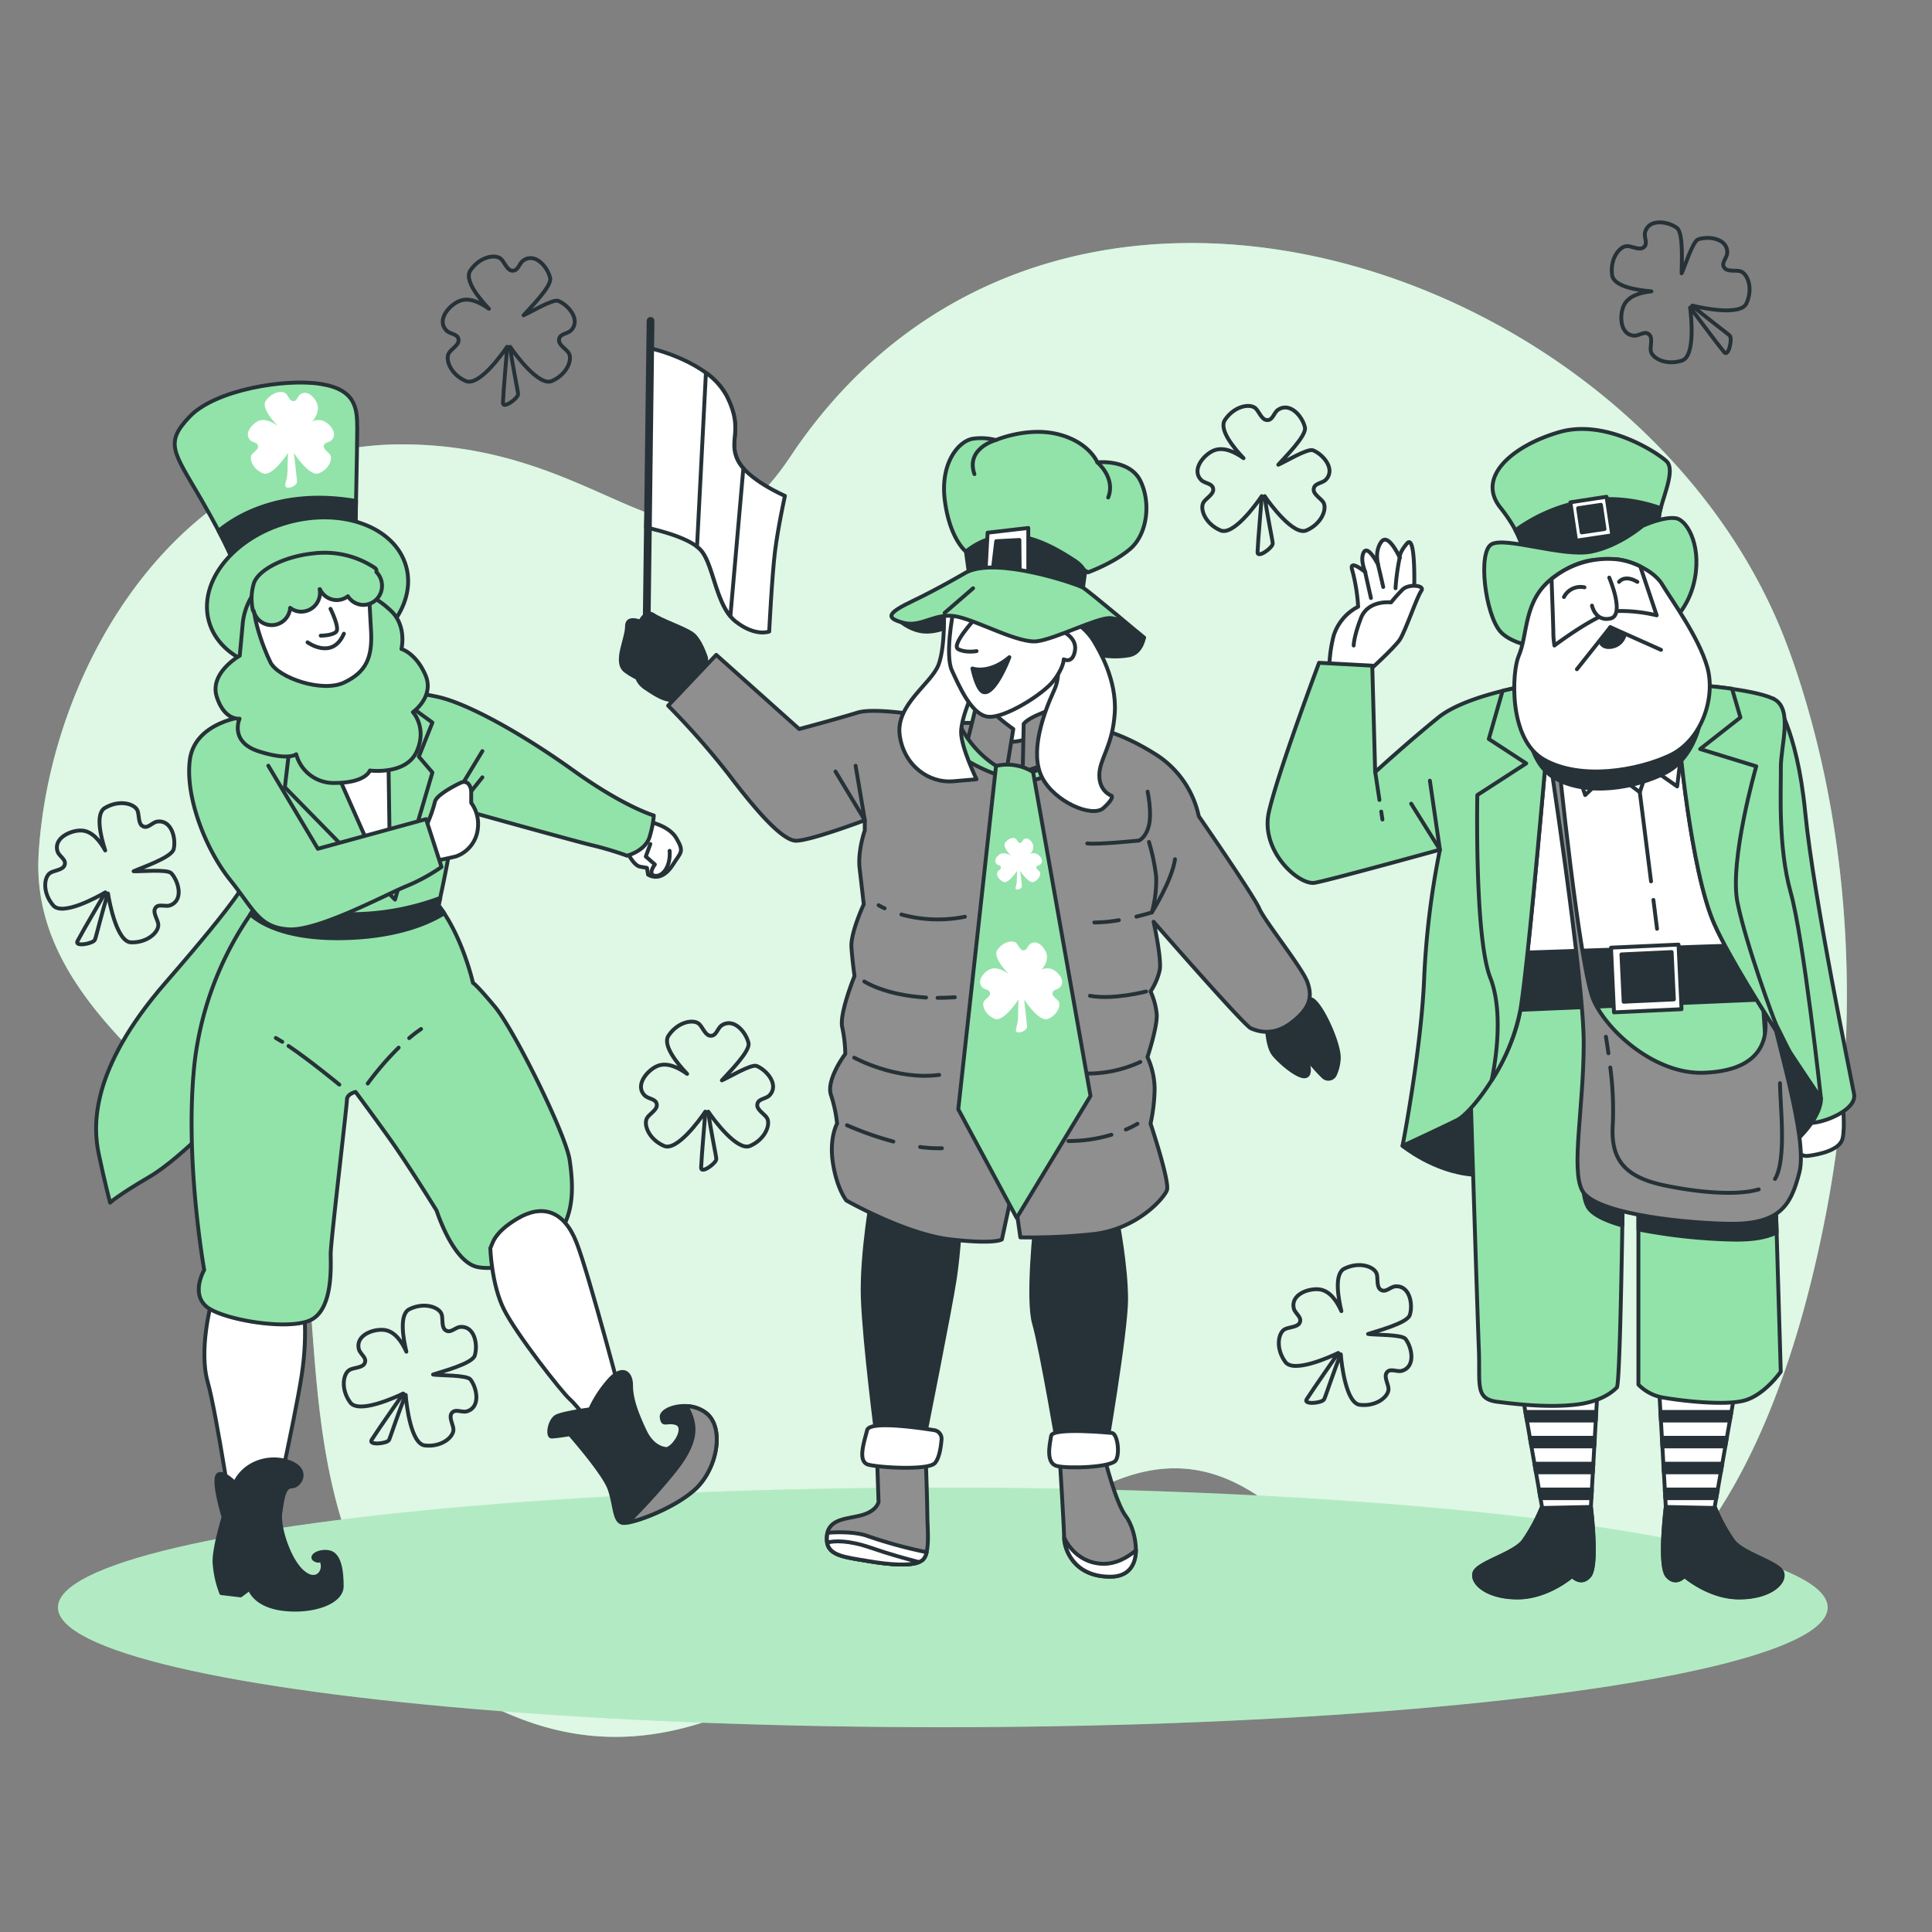 <svg xmlns="http://www.w3.org/2000/svg" viewBox="0 0 500 500"><rect x="0" y="0" width="500" height="500" fill="#808080" stroke="none"/><g id="background-simple"><path d="M461.87,165.32c-36.54-93.68-178.44-144.47-249.31-58A132.12,132.12,0,0,0,204.67,118c-27.39,41-44-3-100.76-3S12.93,172,10,221s65.54,72,69.45,107,0,96,55.76,117S233,408,286.84,384s64.56,69,124.23,39c38.07-19.14,54.17-70.69,61.56-109.27,8.8-46,7.07-95.63-7.8-140.2Q463.43,169.35,461.87,165.32Z" style="fill:#92E3A9"></path><path d="M461.87,165.32c-36.54-93.68-178.44-144.47-249.31-58A132.12,132.12,0,0,0,204.67,118c-27.39,41-44-3-100.76-3S12.93,172,10,221s65.54,72,69.45,107,0,96,55.76,117S233,408,286.84,384s64.56,69,124.23,39c38.07-19.14,54.17-70.69,61.56-109.27,8.8-46,7.07-95.63-7.8-140.2Q463.43,169.35,461.87,165.32Z" style="fill:#fff;opacity:0.7"></path></g><g id="Floor"><ellipse cx="244" cy="416" rx="229" ry="31" style="fill:#92E3A9"></ellipse><ellipse cx="244" cy="416" rx="229" ry="31" style="fill:#fff;opacity:0.3"></ellipse></g><g id="Clovers"><path d="M199.09,283.52c2.69-2.71-.65-6.58-3.27-7.65-1.41-.57-7.52,3.14-9,3.73,1.6-1.82,7.36-7.48,6.9-9.63-.59-2.77-3.82-6.73-7-4.56-1.12.77-1.35,3-3.12,2.6-1.2-.29-1.88-2.43-2.79-3.11-1.56-1.17-5.46-.39-7.8,3.12-1.65,2.48,2.34,7.29,4.82,9.9-2.34-1.7-5.22-3.06-7.69-2.05s-6,4.94-3.27,7.65c1,1,3.22.8,3.11,2.62-.08,1.23-2.07,2.27-2.58,3.29-.88,1.74.57,5.44,4.44,7.13,3.33,1.45,9.3-6.79,10.69-8.87-.1,2.1-.92,10.75-1.08,14.5-.07,1.72,3.93-1.12,3.93-2.24,0-.74-1.58-8-2.08-12.26,1.45,2.15,7.51,10.31,10.82,8.87,3.86-1.69,5.31-5.39,4.43-7.13-.51-1-2.5-2.06-2.57-3.29C195.88,284.32,198.14,284.48,199.09,283.52Z" style="fill:none;stroke:#263238;stroke-linecap:round;stroke-linejoin:round"></path><path d="M343.09,124.18c2.69-2.71-.65-6.58-3.27-7.64-1.41-.58-7.52,3.14-9,3.73,1.6-1.83,7.36-7.48,6.9-9.64-.59-2.76-3.82-6.72-7-4.55-1.12.77-1.35,3-3.12,2.59-1.2-.28-1.88-2.42-2.79-3.11-1.56-1.17-5.46-.39-7.8,3.12-1.65,2.48,2.34,7.29,4.82,9.9-2.34-1.69-5.22-3-7.69-2s-5.95,4.93-3.27,7.64c.95,1,3.22.8,3.11,2.63-.08,1.22-2.07,2.26-2.58,3.28-.88,1.75.57,5.45,4.44,7.13,3.33,1.46,9.3-6.78,10.69-8.86-.1,2.1-.92,10.75-1.08,14.5-.07,1.72,3.93-1.12,3.93-2.24,0-.74-1.58-8-2.08-12.26,1.45,2.15,7.51,10.31,10.82,8.86,3.86-1.68,5.31-5.38,4.43-7.13-.51-1-2.5-2.06-2.57-3.28C339.88,125,342.14,125.15,343.09,124.18Z" style="fill:none;stroke:#263238;stroke-linecap:round;stroke-linejoin:round"></path><path d="M147.76,85.52c2.68-2.71-.66-6.58-3.27-7.65-1.41-.57-7.53,3.14-9,3.73,1.6-1.82,7.36-7.48,6.89-9.63-.59-2.77-3.81-6.73-6.95-4.56-1.12.77-1.35,3-3.13,2.6-1.19-.29-1.87-2.43-2.78-3.11-1.56-1.17-5.46-.39-7.8,3.12-1.65,2.48,2.34,7.29,4.82,9.9-2.34-1.7-5.23-3.06-7.69-2-2.62,1.07-6,4.94-3.27,7.65,1,1,3.21.8,3.1,2.62-.07,1.23-2.06,2.27-2.57,3.29-.88,1.74.57,5.44,4.43,7.13,3.34,1.45,9.3-6.79,10.7-8.87-.1,2.1-.92,10.75-1.08,14.5-.07,1.72,3.92-1.12,3.92-2.24,0-.74-1.58-8-2.07-12.26,1.45,2.15,7.51,10.31,10.81,8.87,3.87-1.69,5.32-5.39,4.44-7.13-.52-1-2.5-2.06-2.58-3.29C144.54,86.32,146.8,86.48,147.76,85.52Z" style="fill:none;stroke:#263238;stroke-linecap:round;stroke-linejoin:round"></path><path d="M447,65.5c.21-3.81-4.86-4.49-7.52-3.55-1.44.51-3.55,7.35-4.28,8.79,0-2.42.54-10.48-1.24-11.78-2.28-1.68-7.32-2.5-8.23,1.21-.32,1.32,1,3.16-.61,4-1.08.58-3-.58-4.15-.48-1.94.16-4.34,3.33-3.76,7.51.42,3,6.59,3.9,10.18,4.2-2.87.29-5.93,1.19-7.11,3.58s-1.17,7.64,2.64,7.89c1.35.09,2.93-1.54,4.06-.1.76,1,0,3.06.26,4.17.5,1.88,4,3.68,8.05,2.38,3.46-1.12,2.44-11.25,2.11-13.73,1.32,1.63,6.44,8.65,8.82,11.56,1.09,1.34,2.19-3.44,1.44-4.28-.49-.55-6.47-4.91-9.69-7.79,2.52.65,12.46,2.72,14-.55,1.76-3.83.39-7.56-1.42-8.28-1.06-.42-3.24.12-4.11-.75C445.13,68.23,446.93,66.85,447,65.5Z" style="fill:none;stroke:#263238;stroke-linecap:round;stroke-linejoin:round"></path><path d="M362.75,354.78c3.68-1,2.72-6,1-8.26-.93-1.21-8.09-1-9.69-1.29,2.3-.77,10.11-2.79,10.79-4.89.87-2.69.05-7.74-3.75-7.43-1.35.11-2.68,1.95-4,.69-.9-.85-.41-3-.86-4.09-.77-1.79-4.54-3.06-8.32-1.19-2.67,1.32-1.61,7.48-.77,11-1.18-2.64-3-5.26-5.64-5.62-2.8-.38-7.62,1.3-6.65,5,.34,1.31,2.38,2.3,1.38,3.82-.68,1-2.92.94-3.88,1.57-1.62,1.07-2.22,5,.29,8.39,2.15,2.92,11.44-1.24,13.69-2.34-1.13,1.77-6.17,8.85-8.18,12-.92,1.46,4,1,4.52,0,.37-.64,2.61-7.69,4.32-11.65.18,2.58,1.36,12.68,4.94,13.08,4.19.47,7.3-2,7.41-4,.06-1.14-1.14-3-.59-4.13C359.57,353.86,361.44,355.13,362.75,354.78Z" style="fill:none;stroke:#263238;stroke-linecap:round;stroke-linejoin:round"></path><path d="M120.76,365.27c3.68-1,2.72-6,1-8.26-.94-1.2-8.09-1-9.69-1.28,2.3-.78,10.11-2.8,10.79-4.9.86-2.69.05-7.73-3.75-7.42-1.35.1-2.68,1.94-4,.68-.89-.84-.41-3-.86-4.08-.76-1.79-4.53-3.06-8.31-1.19-2.67,1.32-1.62,7.48-.77,11-1.19-2.64-3-5.25-5.64-5.62-2.8-.38-7.62,1.3-6.65,5,.34,1.31,2.38,2.29,1.37,3.82-.67,1-2.91.93-3.87,1.56-1.63,1.07-2.22,5,.28,8.39,2.16,2.93,11.45-1.23,13.7-2.33-1.14,1.76-6.17,8.84-8.18,12-.93,1.45,4,1,4.52,0C101,372,103.29,365,105,361c.18,2.59,1.36,12.68,4.94,13.08,4.19.47,7.3-2,7.41-4,.06-1.14-1.14-3-.59-4.13C117.57,364.35,119.45,365.63,120.76,365.27Z" style="fill:none;stroke:#263238;stroke-linecap:round;stroke-linejoin:round"></path><path d="M44,234.31c3.59-1.29,2.24-6.22.34-8.31-1-1.13-8.15-.41-9.76-.52,2.23-1,9.86-3.58,10.37-5.73.66-2.75-.55-7.71-4.32-7.11-1.34.22-2.52,2.15-3.94,1-.95-.77-.64-3-1.17-4-.91-1.73-4.76-2.7-8.38-.54-2.56,1.52-1,7.58.09,11-1.39-2.54-3.41-5-6.07-5.16s-7.49,1.89-6.24,5.5c.45,1.28,2.56,2.1,1.68,3.7-.6,1.07-2.84,1.16-3.74,1.86-1.54,1.19-1.83,5.16.93,8.34,2.38,2.75,11.32-2.12,13.47-3.4-1,1.86-5.46,9.31-7.21,12.63-.81,1.52,4,.67,4.5-.34.32-.66,2-7.87,3.4-12,.39,2.56,2.35,12.53,5.95,12.65,4.21.14,7.12-2.58,7.07-4.52,0-1.15-1.37-2.94-.9-4.08C40.72,233.65,42.69,234.77,44,234.31Z" style="fill:none;stroke:#263238;stroke-linecap:round;stroke-linejoin:round"></path></g><g id="character-3"><path d="M394.42,144.17s.28-4.74-6.14-12.83,3.63-16.19,15.35-19.54,24.84,5,27.63,7.54-1.95,11.16-1.95,15.07a43.19,43.19,0,0,0,.56,7s-12.28,7.82-21.22,8.38A18.33,18.33,0,0,1,394.42,144.17Z" style="fill:#92E3A9;stroke:#263238;stroke-linecap:round;stroke-linejoin:round"></path><path d="M392.2,137.24c2.35,4.44,2.22,6.93,2.22,6.93a18.33,18.33,0,0,0,14.23,5.59c8.94-.56,21.22-8.38,21.22-8.38a43.19,43.19,0,0,1-.56-7,12.4,12.4,0,0,1,.48-2.87C411.35,125,397,133.72,392.2,137.24Z" style="fill:#263238;stroke:#263238;stroke-linecap:round;stroke-linejoin:round"></path><path d="M415.77,128.56,406.41,130l1.48,9.93,9.36-1.4Zm-6.43,9.23-.93-6.27,5.91-.88.93,6.27Z" style="fill:#fff;stroke:#263238;stroke-linecap:round;stroke-linejoin:round"></path><path d="M425.12,136.08s-6.14,5.3-13.4,6.7-22-3.91-25.67-1.95-1.68,18.14,2.23,22.6,16.75,5.86,27.63,5,19.82-7.54,22.33-17-1.4-16.74-4.47-17.3S425.12,136.08,425.12,136.08Z" style="fill:#92E3A9;stroke:#263238;stroke-linecap:round;stroke-linejoin:round"></path><path d="M363,296.56s8.18,6.7,18.23,7.44,12.65-3,12.65-3L395.35,262S363.72,289.11,363,296.56Z" style="fill:#263238;stroke:#263238;stroke-linecap:round;stroke-linejoin:round"></path><path d="M393.86,360.19,399.07,390a45,45,0,0,1-4.83,8.93c-2.61,3.35-11.91,5.58-12.66,8.19s3.35,6.32,11.17,6.32,14.14-5.58,14.14-5.58,2.23,2.61,4.46,0,.37-17.86.37-17.86l1.87-33.12Z" style="fill:#fff;stroke:#263238;stroke-linecap:round;stroke-linejoin:round"></path><path d="M411.73,390l-12.8.26a43.16,43.16,0,0,1-4.69,8.59c-2.61,3.35-11.91,5.58-12.66,8.19s3.35,6.32,11.17,6.32,14.14-5.58,14.14-5.58,2.23,2.61,4.46,0S411.87,391.15,411.73,390Z" style="fill:#263238;stroke:#263238;stroke-linecap:round;stroke-linejoin:round"></path><polygon points="397.12 378.8 397.51 381.03 412.23 381.03 412.35 378.8 397.12 378.8" style="fill:#263238;stroke:#263238;stroke-linecap:round;stroke-linejoin:round"></polygon><polygon points="398.29 385.49 398.68 387.73 411.85 387.73 411.98 385.49 398.29 385.49" style="fill:#263238;stroke:#263238;stroke-linecap:round;stroke-linejoin:round"></polygon><polygon points="394.77 365.4 395.17 367.63 412.98 367.63 413.1 365.4 394.77 365.4" style="fill:#263238;stroke:#263238;stroke-linecap:round;stroke-linejoin:round"></polygon><polygon points="395.95 372.1 396.34 374.33 412.6 374.33 412.73 372.1 395.95 372.1" style="fill:#263238;stroke:#263238;stroke-linecap:round;stroke-linejoin:round"></polygon><path d="M449,360.19,443.76,390a44.69,44.69,0,0,0,4.84,8.93c2.6,3.35,11.9,5.58,12.65,8.19s-3.35,6.32-11.17,6.32-14.14-5.58-14.14-5.58-2.23,2.61-4.46,0-.37-17.86-.37-17.86l-1.87-33.12Z" style="fill:#fff;stroke:#263238;stroke-linecap:round;stroke-linejoin:round"></path><path d="M431.1,390l12.8.26a42.8,42.8,0,0,0,4.7,8.59c2.6,3.35,11.9,5.58,12.65,8.19s-3.35,6.32-11.17,6.32-14.14-5.58-14.14-5.58-2.23,2.61-4.46,0S431,391.15,431.1,390Z" style="fill:#263238;stroke:#263238;stroke-linecap:round;stroke-linejoin:round"></path><polygon points="445.71 378.8 445.32 381.03 430.6 381.03 430.48 378.8 445.71 378.8" style="fill:#263238;stroke:#263238;stroke-linecap:round;stroke-linejoin:round"></polygon><polygon points="444.54 385.49 444.15 387.73 430.98 387.73 430.86 385.49 444.54 385.49" style="fill:#263238;stroke:#263238;stroke-linecap:round;stroke-linejoin:round"></polygon><polygon points="448.06 365.4 447.67 367.63 429.85 367.63 429.73 365.4 448.06 365.4" style="fill:#263238;stroke:#263238;stroke-linecap:round;stroke-linejoin:round"></polygon><polygon points="446.88 372.1 446.49 374.33 430.23 374.33 430.1 372.1 446.88 372.1" style="fill:#263238;stroke:#263238;stroke-linecap:round;stroke-linejoin:round"></polygon><path d="M379.72,255.25s2.61,84.47,3,93.78-1.12,13,4.84,13.76,13.39,1.49,20.09.75,9.68-3.35,10.79-4.47,1.86-74.42,1.86-74.42l3.72-.37v74.05a11.65,11.65,0,0,0,6.33,3.35c4.09.74,16,2.23,21.21.74s9.3-7.44,9.3-7.44l-1.48-49.86-3.73-54Z" style="fill:#92E3A9;stroke:#263238;stroke-linecap:round;stroke-linejoin:round"></path><path d="M459.36,305.12l-2.11-30.54c-2,4.28-6.86,6.9-15.12,7.15-12.28.37-24.56-10.42-28.28-18.61a51.36,51.36,0,0,1-2.35-9.58l-1.82.1c.93,8.47,1.57,15.84,1.57,20.27,0,17.12-3.35,32.75-.38,38.33,1.08,2,4.46,3.65,9,4.93.28-16.92.44-32.52.44-32.52l3.72-.37v33.9a143.46,143.46,0,0,0,24.09,2.62c5.31.14,9-.5,11.68-1.84Z" style="fill:#263238;stroke:#263238;stroke-linecap:round;stroke-linejoin:round"></path><polygon points="385.68 253.02 455.63 251.16 450.43 184.18 385.3 191.25 385.68 253.02" style="fill:#fff;stroke:#263238;stroke-linecap:round;stroke-linejoin:round"></polygon><polygon points="389.77 246.69 455.63 244.46 457.87 258.6 387.91 261.58 389.77 246.69" style="fill:#263238;stroke:#263238;stroke-linecap:round;stroke-linejoin:round"></polygon><path d="M416.93,245.25,417.7,262l17.48-.82-.78-16.72Zm16.27,13.4-13,.6L419.62,247l13-.61Z" style="fill:#fff;stroke:#263238;stroke-linecap:round;stroke-linejoin:round"></path><path d="M350,175.25s10.05-10.8,11.54-13S366,151.8,366,151.8s.38-13.77-1.86-11.16-1.86,3.72-1.86,3.72-3-6.7-4.83-4.09-.75,5.95-.75,5.95-2.6-5.21-3.72-3.35.37,5.21.37,5.21-4.46-3.72-3.35-.37a47.51,47.51,0,0,1,1.49,9.3,12.72,12.72,0,0,0-6.32,7.44,36.18,36.18,0,0,0-1.12,10.8Z" style="fill:#fff;stroke:#263238;stroke-linecap:round;stroke-linejoin:round"></path><path d="M350.33,167.06s0-2.23,1.86-7.07S360,155.9,360,155.9s1.49-1.86,3-3.35,5.95-1.12,4.83.37-4.09,10.42-5.58,12.65-8.93,8.93-8.93,8.93" style="fill:#fff;stroke:#263238;stroke-linecap:round;stroke-linejoin:round"></path><path d="M362.23,144.36a58.05,58.05,0,0,0-1.07,7.87" style="fill:none;stroke:#263238;stroke-linecap:round;stroke-linejoin:round"></path><path d="M356.65,146.22s1,4.1,1.33,5.69" style="fill:none;stroke:#263238;stroke-linecap:round;stroke-linejoin:round"></path><line x1="353.3" y1="148.08" x2="354.8" y2="154.77" style="fill:none;stroke:#263238;stroke-linecap:round;stroke-linejoin:round"></line><path d="M400.56,190.5s0,.51-.12,1.45c-.77,9-4.93,57.12-6.95,69.26-2.23,13.39-12.65,26.79-16.37,28.65s-14.14,6.7-14.14,6.7,4.83-24.93,5.58-43.17a215.53,215.53,0,0,1,4.09-33.49s-28.28,7.82-32.37,8.56-14.14-8.19-11.91-18.23,13-38.7,13-38.7l13.77.74.75,27.54s8.56-7.82,16.37-14.14,27.16-8.94,27.16-8.94Z" style="fill:#92E3A9;stroke:#263238;stroke-linecap:round;stroke-linejoin:round"></path><path d="M388.86,178.81l-3.56,12.44,9.68,6.32-12.65,8.19s-.75,36.84,3.35,47.26.37,26.42.37,26.42v.14a52.21,52.21,0,0,0,7.45-18.37c2-12.14,6.18-60.28,6.95-69.26.08-.94.12-1.45.12-1.45l-1.12-13.77S394.64,177.38,388.86,178.81Z" style="fill:#92E3A9;stroke:#263238;stroke-linecap:round;stroke-linejoin:round"></path><polyline points="370.05 202.04 372.65 219.9 365.21 207.99" style="fill:none;stroke:#263238;stroke-linecap:round;stroke-linejoin:round"></polyline><line x1="357.46" y1="210.04" x2="357.77" y2="212.09" style="fill:none;stroke:#263238;stroke-linecap:round;stroke-linejoin:round"></line><line x1="355.91" y1="199.81" x2="357" y2="207.03" style="fill:none;stroke:#263238;stroke-linecap:round;stroke-linejoin:round"></line><path d="M476.85,285s.74,6.7,0,9.68-6,4.09-8.94,4.46-4.46-3.72-4.09-6.32,4.09-11.54,4.09-11.54Z" style="fill:#fff;stroke:#263238;stroke-linecap:round;stroke-linejoin:round"></path><polygon points="407.63 197.95 410.24 205.76 416.93 199.43 424.38 205.02 426.61 198.32 434.05 203.53 435.54 191.25 420.28 189.39 407.63 197.95" style="fill:#fff;stroke:#263238;stroke-linecap:round;stroke-linejoin:round"></polygon><line x1="427.9" y1="232.9" x2="428.84" y2="240.37" style="fill:#fff;stroke:#263238;stroke-linecap:round;stroke-linejoin:round"></line><line x1="424.38" y1="205.02" x2="427.29" y2="228.1" style="fill:#fff;stroke:#263238;stroke-linecap:round;stroke-linejoin:round"></line><path d="M459,180.83s6,7.07,8.19,29.4,11.91,68.84,12.65,72.93-7.81,7.44-11.16,7.44-5.12-9.87-5.54-18.51S450.8,223.25,450.8,217.3s.74-26.8,2.23-28.29S459,180.83,459,180.83Z" style="fill:#92E3A9;stroke:#263238;stroke-linecap:round;stroke-linejoin:round"></path><path d="M471.26,284.28s.38,3.72-4.83,9.3a72.77,72.77,0,0,1-6.7,6.7l-1.12-39.82S467.91,278,471.26,284.28Z" style="fill:#263238;stroke:#263238;stroke-linecap:round;stroke-linejoin:round"></path><path d="M400.44,192s9.42,60.7,9.42,77.81-3.35,32.75-.37,38.33,23.45,8.19,37.21,8.56,16.75-4.46,19-13.39-6.32-35-7.81-44.66-2.61-58.05-2.61-58.05.37,54,1.49,62.52-3.72,14.14-16,14.51S416.19,267.16,412.47,259s-9.3-64-9.3-64Z" style="fill:#8f8f8f;stroke:#263238;stroke-linecap:round;stroke-linejoin:round"></path><path d="M459.36,305.12c3.1-5,1.3-19.4,1.3-24.8" style="fill:none;stroke:#263238;stroke-linecap:round;stroke-linejoin:round"></path><path d="M416.74,276.26a84.63,84.63,0,0,1,.67,14.27c-.6,8.41,1.8,13.81,13.22,16.22,8.56,1.8,18.69,2.78,24.53,1.06" style="fill:none;stroke:#263238;stroke-linecap:round;stroke-linejoin:round"></path><path d="M415.61,268.3s.3,1.71.65,4.28" style="fill:none;stroke:#263238;stroke-linecap:round;stroke-linejoin:round"></path><path d="M434.42,189.76s3,35.35,9.31,49.49,27.53,45,27.53,45-4.48-41.37-7.83-53.28-2.47-26.83-2.55-32.12c-.09-5.88,3.31-15.45-1.9-18s-20.83-3.72-23.07-3.72S434.42,189.76,434.42,189.76Z" style="fill:#92E3A9;stroke:#263238;stroke-linecap:round;stroke-linejoin:round"></path><path d="M459.73,265.3c-.75-1.49-7.82-20.84-10.05-31.63s4.84-35.35,4.84-35.35L440,193.85l10.42-8.18-2.17-7.42c-5.53-.78-11.08-1.14-12.35-1.14-2.23,0-1.49,12.65-1.49,12.65s3,35.35,9.31,49.49c3.74,8.37,12.7,22.61,19.39,32.84Z" style="fill:#92E3A9;stroke:#263238;stroke-linecap:round;stroke-linejoin:round"></path><path d="M416,149.44s-5-1.4-12.11,4.46-5.8,14.52-8.07,20.38c-1.49,3.84-2.52,21.49,6.06,26.79s21.68,2.79,29.25-1.12,10.84-15.07,8.83-22.88-8.33-17.31-10.6-21.49S419.23,148,416,149.44Z" style="fill:#263238;stroke:#263238;stroke-linecap:round;stroke-linejoin:round"></path><path d="M415.35,145s-5.58-1.39-13.39,4.47S395.54,164,393,169.85c-1.65,3.85-2.8,21.49,6.69,26.79s24,2.79,32.38-1.11,12-15.07,9.77-22.89-9.21-17.3-11.73-21.49S419,143.62,415.35,145Z" style="fill:#fff;stroke:#263238;stroke-linecap:round;stroke-linejoin:round"></path><path d="M428.75,159.25s-3-8.9-4.25-12.66a18.45,18.45,0,0,0-5.65-1.79A23,23,0,0,0,402,149.48a5.81,5.81,0,0,0-.46.38c.16,4.33.46,12.62.46,13.85a23.2,23.2,0,0,0,.28,3.35s11.44-8.65,16.18-8.93A40.5,40.5,0,0,1,428.75,159.25Z" style="fill:#fff;stroke:#263238;stroke-linecap:round;stroke-linejoin:round"></path><path d="M412,156.73s.84,4.19,4.75,3.35-.28-10.6-.28-10.6" style="fill:#fff;stroke:#263238;stroke-linecap:round;stroke-linejoin:round"></path><path d="M419,150.59s1.4-2,4.75,0" style="fill:#fff;stroke:#263238;stroke-linecap:round;stroke-linejoin:round"></path><path d="M410.05,152a4.82,4.82,0,0,0-5.3,2.51" style="fill:#fff;stroke:#263238;stroke-linecap:round;stroke-linejoin:round"></path><polyline points="408.1 173.2 416.75 162.31 429.87 168.18" style="fill:#fff;stroke:#263238;stroke-linecap:round;stroke-linejoin:round"></polyline><path d="M414.24,166.22s.55,1.68,3.07,1.12a4.09,4.09,0,0,0,3.07-2.79l-3.63-2.23Z" style="fill:#263238;stroke:#263238;stroke-linecap:round;stroke-linejoin:round"></path></g><g id="character-2"><path d="M296.06,165s-.62,4-3.8,4.57-6.64.53-14.06-1.33-23.34-7.42-27.32-7.42-6.37,2.65-11.14,2.65-8.49-4.24-8.49-4.24,6.1-4,18-5.58,24.94-.79,28.92,1.07S296.06,165,296.06,165Z" style="fill:#263238;stroke:#263238;stroke-linecap:round;stroke-linejoin:round"></path><path d="M250,142.76s-4.18-3.19-5.48-13.24,3.9-15.63,7.44-16a15,15,0,0,1,5.77.37s8.18-3.53,16.18-1.49S284,119.66,284,119.66s8.37-.93,11.16,4.84,1.68,13.76-2.6,17.49-11,6.14-11,6.14-4.65-3.54-14.7-3.35-14.14.93-14.14.93Z" style="fill:#92E3A9;stroke:#263238;stroke-linecap:round;stroke-linejoin:round"></path><path d="M257.72,113.89s-7.89,2.1-5.54,8.81" style="fill:none;stroke:#263238;stroke-linecap:round;stroke-linejoin:round"></path><path d="M284,119.66s4.81,4,2.8,9.09" style="fill:none;stroke:#263238;stroke-linecap:round;stroke-linejoin:round"></path><path d="M164.87,172.87s-1.11,3,2.23,5.21,6,4.09,10.05,2.61,8.09-8.57,4.23-11.92-10.18-7.06-13.9-7.06S164.87,172.87,164.87,172.87Z" style="fill:#263238;stroke:#263238;stroke-linecap:round;stroke-linejoin:round"></path><path d="M168.58,90.19s14.95,3.4,19.46,12.22.44,11.31,2.79,16.48,12.31,9.44,12.31,9.44-1.77,8-2.56,14.3-1.51,20.81-1.51,20.81-3.56,1.43-8.68-2.59-5.65-14.6-8.92-18.39-14.26-5.93-14.26-5.93Z" style="fill:#fff;stroke:#263238;stroke-linecap:round;stroke-linejoin:round"></path><path d="M192.38,121.19a9.4,9.4,0,0,1-1.55-2.3c-2.35-5.17,1.72-7.66-2.79-16.48a17.49,17.49,0,0,0-5.35-5.93l-2.3,45a8.08,8.08,0,0,1,1.08,1c2.95,3.42,3.69,12.34,7.55,17Z" style="fill:#fff;stroke:#263238;stroke-linecap:round;stroke-linejoin:round"></path><line x1="167.26" y1="168.8" x2="168.36" y2="83.04" style="fill:none;stroke:#263238;stroke-linecap:round;stroke-linejoin:round;stroke-width:2px"></line><path d="M167.48,161.71s-5.21-3-5.21.37-3.35,9.3-.38,11.54,7.08,3.72,7.45,1.86,1.49-11.91,1.86-13S167.48,161.71,167.48,161.71Z" style="fill:#263238;stroke:#263238;stroke-linecap:round;stroke-linejoin:round"></path><path d="M182.73,170.27s-1.48-4.84-3.72-6.33-7.81-3.35-10-4.84-4.84,3.35-3,4.47l3.72,2.23s1.86,8.93,7.81,11.16S182.73,170.27,182.73,170.27Z" style="fill:#263238;stroke:#263238;stroke-linecap:round;stroke-linejoin:round"></path><path d="M327.86,265.16s0,5.58,1.86,7.81,5.95,5.58,7.82,5.58,1.11-3,.74-4.09,1.49,1.49,3.72,3.72l.48.48a1.87,1.87,0,0,0,3-.57,11.46,11.46,0,0,0,1-4.37c0-3.73-4.1-13-6.7-14.89S327.86,265.16,327.86,265.16Z" style="fill:#263238;stroke:#263238;stroke-linecap:round;stroke-linejoin:round"></path><path d="M225.9,308s-3,16.37-2.61,27.91S227,373.07,227,373.07l11.9.75s7.07-35.36,8.19-42.8,1.49-16,1.49-16Z" style="fill:#263238;stroke:#263238;stroke-linecap:round;stroke-linejoin:round"></path><path d="M227,377.91l.37,10.79s-.37,2.23-4.1,3.35-8.93.74-9.3,5.58,3.72,5.21,10.42,6.33,12.65,1.49,14.51-.37S240,395.4,240,392.42s-.37-13.77-.37-13.77Z" style="fill:#8f8f8f;stroke:#263238;stroke-linecap:round;stroke-linejoin:round"></path><path d="M243.67,372.52a2.25,2.25,0,0,0-1.9-2.39c-4.82-.76-16.77-2.41-17.36,0-.74,3-2.6,8.19.37,8.94s15.26,1.48,17.12-.38C243.07,377.48,243.51,374.54,243.67,372.52Z" style="fill:#fff;stroke:#263238;stroke-linecap:round;stroke-linejoin:round"></path><path d="M238.92,403.59a3.94,3.94,0,0,0,.9-1.88,121.26,121.26,0,0,1-15-4.08c-3.3-1.27-8-1.15-10.63-.95a6.72,6.72,0,0,0-.16.95c-.37,4.84,3.72,5.21,10.42,6.33S237.06,405.45,238.92,403.59Z" style="fill:#fff;stroke:#263238;stroke-linecap:round;stroke-linejoin:round"></path><path d="M214.06,399.22c.61,3.35,4.48,3.76,10.35,4.74,5.71,1,10.87,1.35,13.42.3-3.43-.87-7.82-2.1-12.3-3.65C219.46,398.51,215.88,398.75,214.06,399.22Z" style="fill:#fff;stroke:#263238;stroke-linecap:round;stroke-linejoin:round"></path><path d="M268,316.14s-2.23,20.09-.37,26.42,6.69,35,6.69,35l11.54-.38s5.58-32.37,5.58-40.93-2.23-20.09-2.23-20.09Z" style="fill:#263238;stroke:#263238;stroke-linecap:round;stroke-linejoin:round"></path><path d="M274.27,377.54s1.12,17.86,1.12,20.46,2.23,10.05,11.91,10.05,6.7-12.28,4.09-15.63-5.58-15.26-5.58-15.26Z" style="fill:#8f8f8f;stroke:#263238;stroke-linecap:round;stroke-linejoin:round"></path><path d="M294,401.22c-2.19,1.84-5.29,3.67-8.88,3.48-7.07-.37-9.68-6.7-9.68-6.7,0,2.61,2.23,10.05,11.91,10.05C292.26,408.05,293.89,404.82,294,401.22Z" style="fill:#fff;stroke:#263238;stroke-linecap:round;stroke-linejoin:round"></path><path d="M287.67,370.84s-15.26-1.49-15.63.74-1.49,7.07,1.49,7.82,14.14.37,15.26-1.49S289.16,370.84,287.67,370.84Z" style="fill:#fff;stroke:#263238;stroke-linecap:round;stroke-linejoin:round"></path><path d="M249,187.08s-21-4.51-27.06-2.66-15.11,4.25-15.11,4.25l-21.47-19.19-12.45,13.14a202.2,202.2,0,0,1,15.61,17.72c6.63,8.75,13.8,17.24,17.51,17.24s17.77-5.3,17.77-5.3v2.65s-1.86,5.3-1.33,9.81,1.07,9.29,1.07,9.29-3.45,7.42-3.19,11.14.8,7.42.8,7.42-4,9.82-3.18,13.27a35,35,0,0,1,.79,6.89s-5,6.63-3.71,10.61a35,35,0,0,1,1.59,7.43s-2.12,3.71-1.06,10.34,3.45,9.55,3.45,9.55,15.38,8.76,27,10.08,13.26,0,13.26,0l2.92-13.53,1.86,13a155.2,155.2,0,0,0,18.3-.79c11.67-1.06,18.83-9.29,19.63-11.41s-4.24-17.24-4.24-17.24a45.22,45.22,0,0,0,1.06-9,20.4,20.4,0,0,0-1.86-8.22s2.65-8,2.39-11.14a18.07,18.07,0,0,0-1.59-5.84,16.31,16.31,0,0,0,2.38-5.57c.53-2.92-1.59-12.47-1.59-12.47s23.34,26.8,25.2,27.59,5.84,2.12,10.61-1.59,5.31-6.63,4-10.35-11.14-15.91-12.47-19.09-15.65-23.88-15.65-23.88a25.13,25.13,0,0,0-10.61-15.65c-9-5.83-15.91-7.42-20.42-7.95S249,187.08,249,187.08Z" style="fill:#8f8f8f;stroke:#263238;stroke-linecap:round;stroke-linejoin:round"></path><path d="M238.12,296.84a35,35,0,0,0,5.64.32" style="fill:none;stroke:#263238;stroke-linecap:round;stroke-linejoin:round"></path><path d="M219.2,291.21a84.24,84.24,0,0,0,12,4.22" style="fill:none;stroke:#263238;stroke-linecap:round;stroke-linejoin:round"></path><path d="M221.06,273.72s10.79,5.95,22,4.46" style="fill:none;stroke:#263238;stroke-linecap:round;stroke-linejoin:round"></path><path d="M242.64,258.24q2.12,0,4.47-.15" style="fill:none;stroke:#263238;stroke-linecap:round;stroke-linejoin:round"></path><path d="M223.67,254s5.32,3.55,16,4.16" style="fill:none;stroke:#263238;stroke-linecap:round;stroke-linejoin:round"></path><path d="M233.29,236.67a35.35,35.35,0,0,0,16.43.58" style="fill:none;stroke:#263238;stroke-linecap:round;stroke-linejoin:round"></path><path d="M227.39,234.27a13.5,13.5,0,0,0,1.54.8" style="fill:none;stroke:#263238;stroke-linecap:round;stroke-linejoin:round"></path><polyline points="221.43 198.18 223.82 212.28 216.22 199.66" style="fill:none;stroke:#263238;stroke-linecap:round;stroke-linejoin:round"></polyline><path d="M297,204.87s1.12,5.21.38,8.56-2.61,4.1-2.61,4.1-10.79,1.11-13.39.74" style="fill:none;stroke:#263238;stroke-linecap:round;stroke-linejoin:round"></path><path d="M289.56,238.14a39,39,0,0,1-6.35.6" style="fill:none;stroke:#263238;stroke-linecap:round;stroke-linejoin:round"></path><path d="M297.35,217.9a53.38,53.38,0,0,1,1.86,8.93,30.82,30.82,0,0,1-1.12,9.3s-1.62.52-4,1.09" style="fill:none;stroke:#263238;stroke-linecap:round;stroke-linejoin:round"></path><path d="M296.6,256.6s-8.56,2.23-14.51,1.11" style="fill:none;stroke:#263238;stroke-linecap:round;stroke-linejoin:round"></path><path d="M295.11,274.83a32.46,32.46,0,0,1-14.14,3" style="fill:none;stroke:#263238;stroke-linecap:round;stroke-linejoin:round"></path><path d="M287.63,293.67a38.46,38.46,0,0,1-11.12,1.63" style="fill:none;stroke:#263238;stroke-linecap:round;stroke-linejoin:round"></path><path d="M294.37,290.83a23.08,23.08,0,0,1-3,1.49" style="fill:none;stroke:#263238;stroke-linecap:round;stroke-linejoin:round"></path><path d="M298.09,236.13s5.21-8.19,6-13.77" style="fill:none;stroke:#263238;stroke-linecap:round;stroke-linejoin:round"></path><path d="M255.65,184.42v3.45s1.59,4.78,7.43,4,9.28-5.57,10.61-8.75,1.59-12.47,1.59-12.47-8.22,6.9-12.2,8.22a47.38,47.38,0,0,0-6.9,2.92Z" style="fill:#fff;stroke:#263238;stroke-linecap:round;stroke-linejoin:round"></path><path d="M264.93,187.34l-.26,12.47s4-1.33,6.1-2.12,4-4.25,4-4.25l-1.06-10.34S266.53,185.22,264.93,187.34Z" style="fill:#8f8f8f;stroke:#263238;stroke-linecap:round;stroke-linejoin:round"></path><path d="M255.92,183.36S253,181,252.2,184.42s-2.12,8.49-2.12,8.49a26.79,26.79,0,0,0,5,4.25,45.67,45.67,0,0,0,5.31,2.91l1.85-11.4A48.62,48.62,0,0,1,255.92,183.36Z" style="fill:#8f8f8f;stroke:#263238;stroke-linecap:round;stroke-linejoin:round"></path><path d="M248,186.81a26.83,26.83,0,0,0,9.81,11.41c6.9,4.24,13.8.79,16.18-3.72s3.45-6.89,3.45-6.89l6.9,1.06s-9,9.55-14.59,12.46-16.45-2.12-21-5.3-8.22-10.61-8.22-10.61Z" style="fill:#92E3A9;stroke:#263238;stroke-linecap:round;stroke-linejoin:round"></path><path d="M244.25,156.84s.53,10.08-1.33,15.12-11.14,10.34-10.08,18.3,7.69,12.47,13.79,11.94l6.1-.53s-4-8.23-4-12.21,3.72-11.93,3.72-11.93l5-12.47h14.06s4.24,7.16,1.32,13.53-6.36,16.18-3.18,22.54,13,10.61,15.91,8,2.13-3.18,2.13-3.18-3.19-1.06-3.19-5.31,3.45-7.42,4-16.18-4.24-16.44-5.3-18.3-5.57-8.22-17.77-9.81S247.16,153.65,244.25,156.84Z" style="fill:#fff;stroke:#263238;stroke-linecap:round;stroke-linejoin:round"></path><path d="M246.63,158.69s-2.12,10.88-.26,14.86,5,11.4,9.28,11.93,14.32-5.83,17-9.28,2.65-5.57,2.65-5.57,2.39,1.33,2.92-2.39-4.25-5.3-4.25-5.3-5.83-6.9-14.32-8S246.63,158.69,246.63,158.69Z" style="fill:#fff;stroke:#263238;stroke-linecap:round;stroke-linejoin:round"></path><path d="M252.2,160.29s-6.1,6.63-4.24,7.69,4.77.53,4.77.53" style="fill:none;stroke:#263238;stroke-linecap:round;stroke-linejoin:round"></path><path d="M251.67,173s4.25,1.59,9.55-2.92a36.77,36.77,0,0,1-2.65,5.57c-1.59,2.65-3.45,4.51-4.78,2.92S251.67,173,251.67,173Z" style="fill:#263238;stroke:#263238;stroke-linecap:round;stroke-linejoin:round"></path><path d="M250.94,149.75l-.95-7a18,18,0,0,1,11.44-4.13c7,0,14,4.76,16.52,6.35s2.86,3.18,2.86,3.18l-.95,7S260.47,145.93,250.94,149.75Z" style="fill:#263238;stroke:#263238;stroke-linecap:round;stroke-linejoin:round"></path><path d="M255.59,137.86,255,149l11.12.64v-13ZM256.87,148l.95-7.94,6-.32.07,7.45Z" style="fill:#fff;stroke:#263238;stroke-linecap:round;stroke-linejoin:round"></path><path d="M250,148.16s-7,4.13-13.66,7.31-7.31,4.44-2.54,5.71,8.26-2.86,14-1.58,15.88,7,20.65,6.35,15.25-6,18.74-6,8.9,5.09,8.9,5.09-14.3-12.08-15.89-13S257.93,144,250,148.16Z" style="fill:#92E3A9;stroke:#263238;stroke-linecap:round;stroke-linejoin:round"></path><line x1="244.46" y1="158.62" x2="251.84" y2="152.24" style="fill:none;stroke:#263238;stroke-linecap:round;stroke-linejoin:round"></line><path d="M257.77,198.22,248,287.08l15.12,28.11,19.1-31.56-14.86-83.82A12.69,12.69,0,0,0,257.77,198.22Z" style="fill:#92E3A9;stroke:#263238;stroke-linecap:round;stroke-linejoin:round"></path><path d="M274.26,255.58c1.67-1.69-.41-4.1-2-4.77a3.74,3.74,0,0,0-2.78.15,4.59,4.59,0,0,0,1.45-3.82c-.37-1.72-2.37-4.19-4.33-2.84-.69.48-.84,1.88-1.94,1.62-.75-.18-1.17-1.51-1.74-1.94-1-.73-3.4-.24-4.85,1.94-1,1.55,1.45,4.54,3,6.17-1.46-1.05-3.25-1.9-4.79-1.28s-3.71,3.08-2,4.77c.6.6,2,.49,1.94,1.63-.05.76-1.29,1.41-1.61,2-.54,1.09.36,3.39,2.77,4.44,2.07.91,5.35-3.7,6.22-5-.06,1.31-.12,3-.12,4.32,0,2.56-1.17,4-.12,4.19s2.44-.7,2.44-1.39c0-.46-.44-4.41-.75-7.08.9,1.34,4.14,5.86,6.2,5,2.4-1.05,3.3-3.35,2.76-4.44-.32-.63-1.56-1.28-1.61-2C272.26,256.07,273.66,256.18,274.26,255.58Z" style="fill:#fff"></path><path d="M269.31,223.62c.94-1-.23-2.32-1.16-2.7a2.1,2.1,0,0,0-1.57.08,2.62,2.62,0,0,0,.82-2.16c-.21-1-1.34-2.37-2.45-1.61-.4.28-.48,1.07-1.1.92-.43-.1-.66-.86-1-1.1-.55-.41-1.92-.13-2.75,1.1-.58.88.83,2.57,1.7,3.49a3,3,0,0,0-2.71-.72c-.92.38-2.1,1.74-1.15,2.7.34.34,1.13.28,1.09.92,0,.44-.72.8-.9,1.16-.31.62.2,1.92,1.56,2.52,1.17.51,3-2.1,3.53-2.84,0,.74-.07,1.7-.07,2.45,0,1.45-.66,2.24-.07,2.37s1.38-.39,1.38-.79-.25-2.49-.43-4c.52.75,2.35,3.32,3.52,2.81,1.36-.6,1.87-1.9,1.56-2.52-.18-.36-.88-.72-.91-1.16C268.17,223.9,269,224,269.31,223.62Z" style="fill:#fff"></path></g><g id="character-1"><path d="M162.14,220.19s1.76,3.82,3.53,4.11l1.76.3.29,1.76c2.06,1.18,4.41.59,6.46-2.64s2.94-3.23.89-6.76-7.64-4.41-7.64-4.41Z" style="fill:#fff;stroke:#263238;stroke-linecap:round;stroke-linejoin:round"></path><path d="M168.31,218.43l-1.18,3.23,2.35,2.06s-2,2.64,0,2.93,4.12-2.35,3.82-6.46" style="fill:#fff;stroke:#263238;stroke-linecap:round;stroke-linejoin:round"></path><path d="M63.15,228.71s-.59,2.94-20.27,25.56-18.8,37.3-17.33,44.35,2.94,12.63,2.94,12.63,1.76-1.76,10.28-6.75S60.5,285.11,60.5,285.11s12-25,16.16-40.54S67.85,223.13,63.15,228.71Z" style="fill:#92E3A9;stroke:#263238;stroke-linecap:round;stroke-linejoin:round"></path><path d="M54.63,337.4s-3.23,12-.88,20.27,7,39.36,7,39.36l8.52,1.76s7.05-31.43,8.81-42.89.29-19.09.29-19.09l-24.08-1.76Z" style="fill:#fff;stroke:#263238;stroke-linecap:round;stroke-linejoin:round"></path><path d="M60.8,383.81s-4.11-4.11-4.7-1.47,1.76,10.28,1.76,10.28-2.35,7.64-2.35,11.46a26.37,26.37,0,0,0,1.76,8.22l5,.59,2.35-1.76s1.17,4.4,8.81,5.28,15-1.76,15-5.87-.59-8.23-3.23-8.81-5.29,1.17-3.53,2,1.18-1.47,1.77.88-1.77,5.29-5.29,2.06S72,395,72.55,391.45s.88-6.76,2.94-6.76,4.7-4.11-.3-6.17S63.44,378.23,60.8,383.81Z" style="fill:#263238;stroke:#263238;stroke-linecap:round;stroke-linejoin:round"></path><path d="M66.71,182.08s-9.65,4.7-9.16,13.37,9.66,37.88,9.66,37.88a85.12,85.12,0,0,0-16.84,41.6c-2.72,24.76,2.48,53.73,2.48,53.73s-3.47,5.94.49,9.41,21.55,6.44,27.24,3.47,5-14.12,5-17.09,4.21-38.38,4.21-39.86,2.23-2,2.23-2,3.71,4.95,8.67,11.88S113,313.31,113,313.31s4.21,13.37,10.64,14.61,16.1-2.73,20.56-8.17,4.21-12.88,3.22-19.56-14.37-33.68-19.32-39.62-5.69-6.19-5.69-6.19-2.73-12.13-8.92-20.06c0,0,3.47-15.35,3.47-19.56v-5.94s31,8.66,36.15,9.9a84.66,84.66,0,0,1,9.16,2.73s5-1.24,5.94-5.2a26.84,26.84,0,0,0,1-5.2s-7.68-2.23-20.8-11.64-27.24-17.33-35.16-19.07a127.86,127.86,0,0,0-17.59-2.47C94.69,177.87,78.6,176.38,66.71,182.08Z" style="fill:#92E3A9;stroke:#263238;stroke-linecap:round;stroke-linejoin:round"></path><line x1="116.87" y1="207.54" x2="124.84" y2="194.39" style="fill:none;stroke:#263238;stroke-linecap:round;stroke-linejoin:round"></line><line x1="120.06" y1="207.14" x2="124.84" y2="201.17" style="fill:none;stroke:#263238;stroke-linecap:round;stroke-linejoin:round"></line><path d="M113.51,234.32s.17-.74.43-1.94a66,66,0,0,1-47.12-.29l.39,1.24s-1,1.16-2.44,3.3c2.53,2.27,9.13,6.39,23.64,6.18,14.92-.22,23.28-4.37,26.56-6.46C114.5,235.65,114,235,113.51,234.32Z" style="fill:#263238;stroke:#263238;stroke-linecap:round;stroke-linejoin:round"></path><polygon points="74.9 193.75 73.72 203.74 102.22 232.82 111.91 199.92 108.39 195.81 111.91 187 101.04 179.07 74.6 183.77 74.9 193.75" style="fill:#92E3A9;stroke:#263238;stroke-linecap:round;stroke-linejoin:round"></polygon><polygon points="79.6 182.89 101.04 231.35 100.45 191.41 97.52 179.36 79.6 182.89" style="fill:#fff;stroke:#263238;stroke-linecap:round;stroke-linejoin:round"></polygon><path d="M110.54,213.27a34.8,34.8,0,0,0,2-5.69c.25-1.73,5-4.21,6.69-5s2.72.74,2.72,2.47v2.73a9.24,9.24,0,0,1,1.73,6.44,8.54,8.54,0,0,1-5.69,7.42c-2,.5-5.7,1.24-5.7,1.24l-4.45-7.67Z" style="fill:#fff;stroke:#263238;stroke-linecap:round;stroke-linejoin:round"></path><path d="M62.75,185.54S50.37,187,49.13,196.68s4.21,23.28,10.4,31S67,240,74.64,240.51s25-8.91,30.45-11.14a47.69,47.69,0,0,0,9.17-5l-4-12.38-28,7.67L69.44,198.17" style="fill:#92E3A9;stroke:#263238;stroke-linecap:round;stroke-linejoin:round"></path><path d="M60.77,146.42s-1.48-4.7-8.66-17.09-9.66-14.6-3-21.54,24.76-9.9,33.93-8.42,9.41,6.44,9.41,11.64-.5,27.24-.5,27.24S72.66,137.75,60.77,146.42Z" style="fill:#92E3A9;stroke:#263238;stroke-linecap:round;stroke-linejoin:round"></path><path d="M85.79,113.93c1.76-1.78-.43-4.31-2.14-5a3.86,3.86,0,0,0-2.92.15,4.88,4.88,0,0,0,1.52-4c-.39-1.81-2.5-4.41-4.56-3-.73.51-.88,2-2,1.7-.78-.18-1.22-1.58-1.82-2-1-.77-3.58-.26-5.11,2-1.08,1.63,1.53,4.78,3.16,6.49-1.54-1.11-3.43-2-5-1.34s-3.9,3.23-2.15,5c.63.63,2.11.52,2,1.72,0,.8-1.35,1.48-1.69,2.15-.57,1.14.38,3.57,2.91,4.67,2.18,1,5.64-3.9,6.55-5.26-.06,1.37-.13,3.14-.13,4.55,0,2.69-1.22,4.16-.12,4.41s2.57-.74,2.57-1.47c0-.49-.47-4.64-.8-7.45.95,1.41,4.36,6.17,6.53,5.22,2.53-1.1,3.48-3.53,2.91-4.67-.34-.67-1.64-1.35-1.69-2.15C83.69,114.45,85.17,114.56,85.79,113.93Z" style="fill:#fff"></path><path d="M56.57,137.38a67.16,67.16,0,0,1,4.2,9c11.89-8.67,31.2-8.17,31.2-8.17s.09-3.76.18-8.55C72.81,126.32,61.14,133.58,56.57,137.38Z" style="fill:#263238;stroke:#263238;stroke-linecap:round;stroke-linejoin:round"></path><ellipse cx="79.59" cy="153.72" rx="26.49" ry="19.19" transform="translate(-38.38 27.04) rotate(-15.59)" style="fill:#92E3A9;stroke:#263238;stroke-linecap:round;stroke-linejoin:round"></ellipse><path d="M66,153.11a16.62,16.62,0,0,0-3.22,8.66c-.49,5.45-.74,7.93-.74,7.93s-7.92,4.45-5.94,10.64S62,186,62,186,59.29,192,67,194.46s9.66.74,9.66.74a10,10,0,0,0,9.9,7.43c8.17,0,9.16-3.22,9.16-3.22s9.41,1.24,12.14-4.95-1-10.16-1-10.16,5.69-4,3.22-9.65-6.19-6.69-6.19-6.69,1.48-5.94-2.73-9.9-6.44-4-6.44-4l-3.21-4.46S77.86,143.45,66,153.11Z" style="fill:#92E3A9;stroke:#263238;stroke-linecap:round;stroke-linejoin:round"></path><path d="M78.85,144.69S67.7,148.9,66,153.11s2,14.36,4,18.32,13.37,7.92,19.07,5.2,7.43-6.44,6.93-13.87-.25-16.09-4-17.83S78.85,144.69,78.85,144.69Z" style="fill:#fff;stroke:#263238;stroke-linecap:round;stroke-linejoin:round"></path><path d="M85.53,157.56S88,162.51,87,163.51s-4,1-4,1" style="fill:none;stroke:#263238;stroke-linecap:round;stroke-linejoin:round"></path><path d="M79.59,166.23S86,170.93,89,164" style="fill:none;stroke:#263238;stroke-linecap:round;stroke-linejoin:round"></path><path d="M97.41,148.05a1,1,0,0,0-.49-1.14,23.44,23.44,0,0,0-15.6-3.71c-7.67.74-14.36,4.21-15.6,7.68a13.66,13.66,0,0,0-.24,7.18h.16a4.79,4.79,0,0,0,9.45-.76,4.66,4.66,0,0,0,2.89,1,4.89,4.89,0,0,0,4.83-5,4.58,4.58,0,0,0-.09-.83l.07,0a4.81,4.81,0,0,0,4.35,2.83,4.7,4.7,0,0,0,2.9-1,4.76,4.76,0,0,0,4,2.25,4.89,4.89,0,0,0,4.82-4.95A5,5,0,0,0,97.41,148.05Z" style="fill:#92E3A9;stroke:#263238;stroke-linecap:round;stroke-linejoin:round"></path><path d="M105.9,268.66a37.31,37.31,0,0,1,3.07-2.35" style="fill:none;stroke:#263238;stroke-linecap:round;stroke-linejoin:round"></path><path d="M95.17,280.41a76.63,76.63,0,0,1,8-9.28" style="fill:none;stroke:#263238;stroke-linecap:round;stroke-linejoin:round"></path><path d="M73.05,269.62c-.62-.39-1.19-.71-1.68-1" style="fill:none;stroke:#263238;stroke-linecap:round;stroke-linejoin:round"></path><path d="M87.82,280.7s-7.73-6.37-13.15-10" style="fill:none;stroke:#263238;stroke-linecap:round;stroke-linejoin:round"></path><path d="M126.89,323s.29,9.4,3.53,15.87,15,21.44,17,23.2,5.88,7.05,5.88,7.05l8.22-4.7s-9.1-34.66-12.33-42.89-8.82-10-15.28-6.16S127.48,322.12,126.89,323Z" style="fill:#fff;stroke:#263238;stroke-linecap:round;stroke-linejoin:round"></path><path d="M172.72,375s-3.53.29-5.88-4.7-3.52-8.52-3.52-11.75-2.06-5-5.29-1.77a30,30,0,0,0-5.29,7.94s-6.46.88-8.52,1.76-2.64,5.29-1.47,5.29,4.7-.59,4.7-.59,8.82,10,10.28,14.1,1.18,8.22,3.24,8.81,14.1-3.82,19.38-9.11,7.05-15.27,2.65-19.09-12.05-1.47-11.75.88,1.17.88,3.52,1.47,1.18,3.53,0,5A5.3,5.3,0,0,1,172.72,375Z" style="fill:#263238;stroke:#263238;stroke-linecap:round;stroke-linejoin:round"></path><path d="M162.5,394c4-.68,13.35-4.53,17.85-9,5.29-5.28,7.05-15.27,2.65-19.09a8.72,8.72,0,0,0-5.39-2c2.76,4.85,3.16,9.25-3.72,17.57A168.41,168.41,0,0,1,162.5,394Z" style="fill:#8f8f8f;stroke:#263238;stroke-linecap:round;stroke-linejoin:round"></path></g></svg>